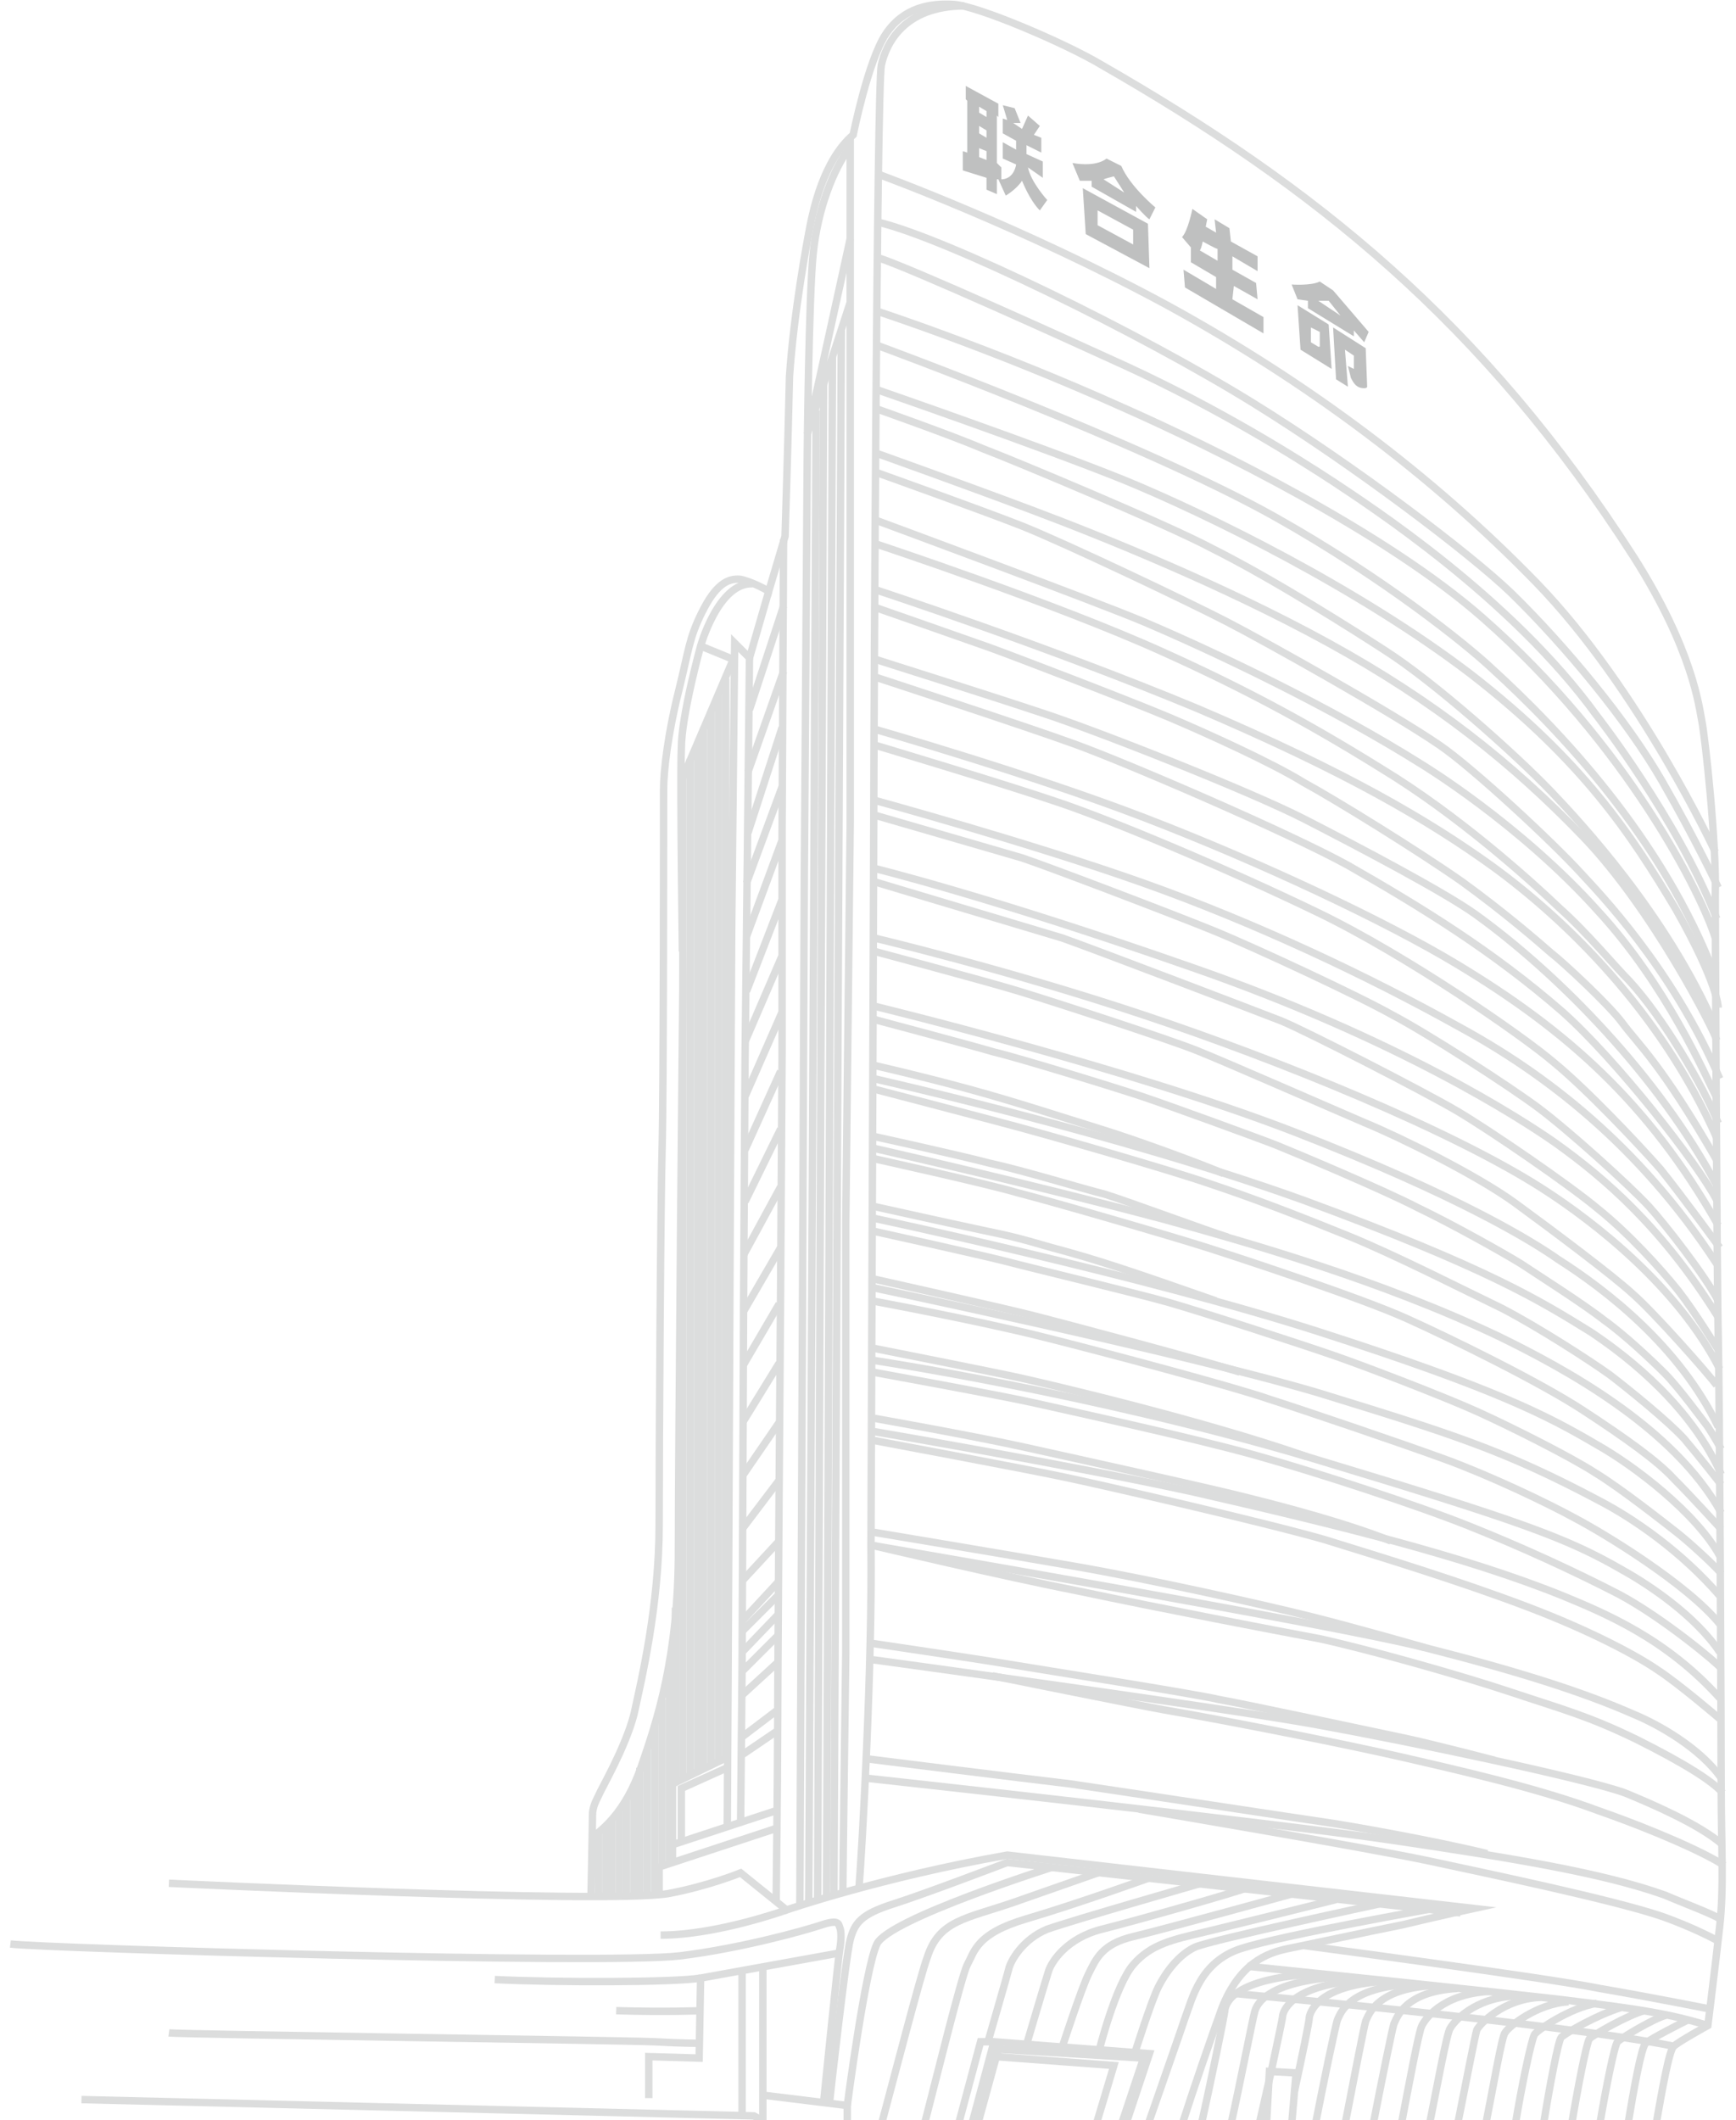 <?xml version="1.0" encoding="utf-8"?>
<!-- Generator: Adobe Illustrator 28.0.0, SVG Export Plug-In . SVG Version: 6.00 Build 0)  -->
<svg version="1.1" id="前景" xmlns="http://www.w3.org/2000/svg" xmlns:xlink="http://www.w3.org/1999/xlink" x="0px" y="0px"
	 viewBox="0 0 117.2 143.1" style="enable-background:new 0 0 117.2 143.1;" xml:space="preserve">
<style type="text/css">
	.st0{fill:none;stroke:#DCDDDD;stroke-width:0.5;stroke-miterlimit:10;}
	.st1{fill:#BFC0C0;}
</style>
<path class="st0" d="M11.4,127.1c0,0,29.3,1.4,33.7,0.7c2.7-0.5,4.9-1.4,4.9-1.4l3.1,2.5c0,0,6.4-2.2,14.9-3.7l31.5,3.6
	c0,0-2.3,0.5-4.8,1.1c-2.5,0.5-6.2,1.3-7.7,1.6c-1.5,0.3-3.3,1-4.5,4c-0.8,2.2-2,5.7-2.7,7.9"/>
<path class="st0" d="M56,141.9c0,0,1.1-9.9,1.4-11c0.3-1.1,0.7-1.7,2.9-2.4c2.2-0.7,7.7-2.8,7.7-2.8l30.6,3.4"/>
<path class="st0" d="M55.6,141.9c0,0,1-9.9,1.1-10.4c0.1-0.5,0.1-1.2,0-1.4c-0.1-0.2,0-0.6-1.2-0.2c-1.2,0.4-5.5,1.6-9.6,2.1
	c-5.1,0.6-42.7-0.5-45.2-0.8"/>
<path class="st0" d="M58,127.3c0.2-2.5,0.9-14.9,0.8-23c0,0,0.2-49.9,0.2-52.5c0-2.6,0.2-46,0.5-47.4c0.3-1.4,1.5-4,5.6-4"/>
<path class="st0" d="M59.4,11.8c0,0,9.6,3.5,19.4,8.8c9.5,5.2,17.9,11.5,24.9,18.7c7,7.2,12.1,18.2,12.1,18.2"/>
<path class="st0" d="M59.2,21c0,0,7.7,2.5,16.6,6.5c6.1,2.7,17.7,8.4,24.3,14.2c9.8,8.6,14.8,18.7,15.7,21.6"/>
<path class="st0" d="M59.2,26.3c0,0,11,3.8,16.7,6.1c5.6,2.3,15.8,7.3,23.4,13.1c7.6,5.9,10.8,10.8,13.8,15.8
	c2.9,5.1,2.9,6.7,2.9,6.7"/>
<path class="st0" d="M59.2,30.6c0,0,5.6,2,10.4,3.8c4.8,1.8,13,5.1,20.1,9c7.1,3.9,12.4,8.1,17.2,13.1c4.7,4.9,8.8,13,9,13.7"/>
<path class="st0" d="M59.1,35.1c0,0,14.9,5.5,18.2,6.9c4.7,2,12.5,5.7,18.7,9.6c0,0,6.6,4,11.9,9.9c4.6,5,7.2,11,8,12.6"/>
<path class="st0" d="M59.1,39.8c0,0,11.6,3.8,21.7,8c10.1,4.3,15.7,7.6,20,10.7c4.8,3.5,11.3,9.7,15.1,18.3"/>
<path class="st0" d="M59.1,44.5c0,0,7.6,2.4,11.2,3.6c3.7,1.2,14.1,5.3,17.8,7.2c3.7,1.9,9.4,4.9,11.5,6.4
	c5.7,4.1,12.4,11,16.3,18.3"/>
<path class="st0" d="M59,49.2c0,0,10.5,3,18.3,6s16.3,7,21.1,9.9c7.3,4.4,12.9,9.3,17.6,17.6"/>
<path class="st0" d="M59,54c0,0,10.6,2.9,18.2,5.6c7.6,2.7,15.2,6.3,21.3,9.7c5.7,3.1,12.1,7.9,17.4,16"/>
<path class="st0" d="M59,58.6c0,0,7.8,1.9,21.5,6.7c13.8,4.8,22.2,10.2,24.6,11.9c3.2,2.3,7.1,5.6,10.9,11.7"/>
<path class="st0" d="M59,63.3c0,0,8.9,2.1,18.2,5.2s20.8,7.8,26.9,11.7c3.6,2.3,9.2,6.7,12,12.2"/>
<path class="st0" d="M59,67.9c0,0,17.3,4.2,28.4,8.5s16.1,7.4,17.8,8.6c3.3,2.1,8.2,5.9,10.8,11.3"/>
<path class="st0" d="M59,72.8c0,0,16.5,3.7,29,8.2c12.5,4.6,16,6.8,19.4,8.9c2.7,1.8,6.8,5.1,8.8,9.6"/>
<path class="st0" d="M59,77.5c0,0,10.6,2.4,19.6,4.8c5.8,1.6,14.6,4.1,22.6,7.9c4.3,2.1,11.8,6.1,15,11.9"/>
<path class="st0" d="M58.9,82.2c0,0,18.4,3.9,30.2,7.7c11.8,3.8,15.3,5.6,18.7,7.6c2.5,1.4,6.7,4.6,8.3,7.5"/>
<path class="st0" d="M58.9,86.9c0,0,21,4.4,30.1,7.1c9.1,2.8,12.6,3.9,19,7.3c2.3,1.2,5.5,3.4,8.1,6.4"/>
<path class="st0" d="M58.9,91.8c0,0,14.7,2.2,29.3,6.5c14.6,4.4,17.6,5.5,21.4,7.7c1.8,1,4.9,3.1,6.5,5.5"/>
<path class="st0" d="M58.9,96.6c0,0,13,2.2,21.7,4.1c9.6,2.2,18.2,4.3,24.9,7c2.9,1.2,7,2.9,10.6,6.9"/>
<path class="st0" d="M58.9,104.3c0,0,31,5.3,37.3,6.9c6.3,1.6,10.7,3,14.1,4.5c1.7,0.7,4.5,2.3,5.9,4.3"/>
<path class="st0" d="M58.8,112c0,0,23.5,3.2,30.1,4.4c6.6,1.2,18,3.6,20.8,4.6c1.7,0.7,5,2.1,6.6,3.5"/>
<path class="st0" d="M58.4,120c0,0,27.5,3,35.6,4.2s14.2,2.2,18.4,3.7c0.9,0.4,3.3,1.3,3.7,1.6"/>
<path class="st1" d="M70.4,12l0-1.1l-1.1-0.5V9.8l1,0.5l0-1l-0.5-0.2l0.4-0.6l-0.8-0.7L69,8.7l-0.6-0.4l0.5,0l-0.4-1l-0.8-0.2l0.3,1
	L67.7,8v1l0.9,0.5l0,0.6l-0.9-0.5l0,1.1l0.9,0.4c0,0-0.1,0.9-0.9,1l-0.1,0l0-0.8L67.3,11l0-3.2l0.1,0.1V7l-2.2-1.2l0,0.9l0.1,0.1
	v3.5l-0.3-0.1l0,1.3l1.6,0.5v0.8l0.7,0.3v-1l0.1,0l0.5,1.1c0,0,0.7-0.4,1.1-1c0,0,0.5,1.3,1.2,2l0.5-0.7c0,0-1.1-1.2-1.3-2.2
	L70.4,12z M66.6,10.8l-0.5-0.2V10l0.5,0.2V10.8z M66.6,9.3L66.1,9V8.5l0.5,0.3V9.3z M66.6,7.9l-0.5-0.3V7.2l0.5,0.3V7.9z"/>
<path class="st1" d="M75.7,11.2l-1-0.5c0,0-0.6,0.6-2.3,0.3l0.5,1.2h0.8v0.4l3,1.7v-0.4c0,0,0.7,0.8,0.9,0.9L78,14
	C78,14,76.3,12.6,75.7,11.2z M74.5,12.1c0.3-0.1,0.7-0.2,0.7-0.2c0.2,0.3,0.7,1.1,0.7,1.1L74.5,12.1z"/>
<path class="st1" d="M73.1,12.7l0.2,3.1l4.3,2.3l-0.1-3L73.1,12.7z M76.5,16.5l-2.4-1.3v-1l2.4,1.3V16.5z"/>
<path class="st1" d="M83.3,19.3l1.6,0.9l-0.1-1.1l-1.6-0.9l0-0.9l1.7,1l0-1l-1.8-1l-0.1-0.9l-1-0.6l0.1,0.9l-0.7-0.4l0.1-0.5l-1-0.7
	c0,0-0.3,1.5-0.7,1.9l0.6,0.7l0,1l1.7,1v0.8l-2.2-1.3l0.1,1.2l5.3,3.1v-1.1l-2.1-1.2L83.3,19.3z M82.2,17.6L81,16.9
	c0.1-0.1,0.2-0.6,0.2-0.6s0.9,0.5,1,0.5C82.2,16.8,82.2,17.6,82.2,17.6z"/>
<path class="st1" d="M88.3,20.3l0,0.5l3.1,1.9l0-0.4l0.7,0.8l0.3-0.7l-2.4-2.8l-0.9-0.6c-0.6,0.3-1.9,0.2-1.9,0.2l0.4,1L88.3,20.3z
	 M89.7,20.3l0.8,1l-1.5-1L89.7,20.3z"/>
<path class="st1" d="M87.6,20.6l0.2,3l2.1,1.3l-0.2-3L87.6,20.6z M89,23.4l-0.5-0.3l0-1l0.6,0.3V23.4z"/>
<path class="st1" d="M90,22.1l0.2,3.5l0.8,0.5l-0.2-2.5l0.6,0.4v0.9L91,24.7c0,0,0.1,0.4,0.2,0.8c0.2,0.4,0.4,0.7,0.9,0.7
	c0,0,0.2,0,0.2-0.1c0-0.1-0.1-2.6-0.1-2.6L90,22.1z"/>
<polyline class="st0" points="43.8,141.6 43.8,138.8 47.2,138.9 47.3,133.5 56.7,131.8 "/>
<line class="st0" x1="50.1" y1="142.7" x2="50.1" y2="133"/>
<line class="st0" x1="51.5" y1="143.2" x2="51.5" y2="132.8"/>
<polyline class="st0" points="51.5,141.4 57.2,142.1 57.2,143.4 "/>
<polyline class="st0" points="65.6,143.4 67.1,137.8 77.6,138.6 76,143.4 "/>
<polyline class="st0" points="66,143.4 67.4,138.3 77.2,138.9 75.7,143.4 "/>
<polyline class="st0" points="67.2,138.8 75.2,139.4 74,143.4 "/>
<path class="st0" d="M84.2,132.7c0,0,18.6,1.9,22.4,2.4c4,0.5,6.1,0.8,8.7,1.6"/>
<path class="st0" d="M82.9,134.5c0,0,22.8,2.1,30.1,3.6"/>
<path class="st0" d="M111.8,143.4c0.4-2.3,0.9-5.1,1.2-5.3c0.3-0.3,2.3-1.4,2.3-1.4s0.5-4,0.8-6.7c0.3-2.7,0.1-5.4,0.1-9.4
	c0-4-0.1-26.2-0.2-30.4c-0.1-4.2-0.2-29.7-0.2-29.7c0.1-3.7-0.7-10.8-0.9-11.8c-0.2-1-0.6-4.8-4.6-11.1
	c-10.2-15.9-21.6-25-35.9-33.2c-2.5-1.5-8.4-4-10-4.1c-1.6-0.1-3.4,0.2-4.6,2c-1.2,1.8-2.2,6.8-2.2,6.8c-2,1.7-2.7,5.1-2.9,6.1
	c-0.2,1-1.1,5.8-1.4,10.2C53.2,29.9,53,36.2,53,36.2l-1.1,3.7c0,0-1-0.6-1.9-0.8c-0.9-0.1-1.7,0.4-2.6,2.2c-0.9,1.8-0.9,2.6-1.6,5.4
	c-0.7,2.8-1,5.3-1,6.6c0,1.3,0,20.7-0.1,24.2c-0.1,3.5-0.2,19.9-0.2,25.4s-1.2,10.5-1.7,12.8c-0.6,2.3-2.2,5-2.4,5.5
	c-0.2,0.4-0.4,0.8-0.4,1.3c0,0.6-0.1,5.5-0.1,5.5"/>
<path class="st0" d="M109.9,143.4c0.4-2.4,0.9-5.2,1.2-5.5c0.3-0.3,2.5-1.4,2.9-1.6"/>
<path class="st0" d="M108,143.4c0.4-2.4,1-5.4,1.2-5.6c0.3-0.3,2.5-1.6,3.3-1.8"/>
<path class="st0" d="M106.1,143.4c0.4-2.4,1-5.5,1.2-5.8c0.3-0.3,2.6-1.6,3.7-1.9"/>
<path class="st0" d="M104.2,143.4c0.4-2.5,1-5.7,1.2-5.9c0.3-0.3,2.4-1.5,4-2"/>
<path class="st0" d="M102.3,143.4c0.4-2.5,1.1-5.8,1.3-6.1c0.2-0.3,2.4-1.8,4.2-2.1"/>
<path class="st0" d="M100.3,143.4c0.5-2.5,1.1-6,1.3-6.2c0.2-0.4,2.2-2,4.3-2.1"/>
<path class="st0" d="M98.4,143.4c0.5-2.5,1.2-6.1,1.3-6.4c0.2-0.4,1.8-2.1,4.3-2.2"/>
<path class="st0" d="M96.5,143.4c0.5-2.5,1.2-6.3,1.4-6.5c0.2-0.4,1.6-2.1,4.5-2.2"/>
<path class="st0" d="M94.6,143.4c0.5-2.6,1.2-6.4,1.4-6.7c0.2-0.4,1.3-2.1,4.5-2.3"/>
<path class="st0" d="M92.7,143.4c0.5-2.6,1.3-6.5,1.4-6.8c0.2-0.4,0.7-2.2,4.3-2.4"/>
<path class="st0" d="M90.8,143.4c0.5-2.6,1.3-6.7,1.4-7c0.2-0.4,0.7-2.2,4.6-2.4"/>
<path class="st0" d="M88.8,143.4c0.5-2.6,1.4-6.9,1.5-7.1c0.2-0.4,0.7-2.2,5.1-2.4"/>
<path class="st0" d="M87.4,141.1c0.5-2.3,1-4.7,1-5c0.1-0.4,0.7-2.2,5.4-2.4"/>
<path class="st0" d="M85,143.4l0.5-2.2l0.3-1.3c0.4-1.9,0.8-3.7,0.8-3.9c0.1-0.4,0.7-2.1,5.7-2.4"/>
<path class="st0" d="M83.1,143.4c0.6-2.7,1.5-7.3,1.6-7.6c0.1-0.4,0.6-2.1,6-2.4"/>
<path class="st0" d="M81.1,143.4c0.6-2.7,1.6-7.5,1.6-7.8c0.1-0.4,0.5-2.1,6.3-2.4"/>
<path class="st0" d="M57.2,142.1c0,0,1.2-9.2,2-10.9c0.8-1.7,11.9-5.2,11.9-5.2"/>
<path class="st0" d="M59.5,143.4c0.7-2.6,2.7-10.3,3.1-11.3c0.8-2.5,2.6-2.6,5.8-3.7l6-2.1"/>
<path class="st0" d="M62.4,143.4c0.7-2.7,2.5-10,2.9-10.8c0.5-0.9,0.6-2.1,4-3.1c3.4-1,8.4-2.8,8.4-2.8"/>
<polyline class="st0" points="64.7,143.4 66.2,137.8 67.1,137.8 "/>
<path class="st0" d="M66.7,137.8c0,0,1.3-4.5,1.4-4.9c0.1-0.5,0.9-2,2.6-2.7c1.7-0.6,10.4-3.1,10.4-3.1"/>
<path class="st0" d="M69.3,138c0,0,1.3-4.4,1.5-5c0.2-0.6,1.2-2.2,3.6-2.8c2.4-0.6,9.4-2.6,9.8-2.8"/>
<path class="st0" d="M71.7,138.2c0,0,1.3-4,1.8-5c0.5-1,0.9-2,3-2.5c2.1-0.5,10.8-2.9,10.8-2.9"/>
<path class="st0" d="M74.2,138.4c0,0,1.1-4.4,2.3-5.8c1.2-1.4,2.7-1.7,4.8-2.2c2.1-0.5,8.9-2.2,8.9-2.2"/>
<path class="st0" d="M76.6,138.6c0,0,1.1-3.5,1.6-4.5c0.5-1,1.4-2.2,2.5-2.7c1.2-0.5,12.4-2.9,12.4-2.9"/>
<path class="st0" d="M77.5,143.4c0.8-2.3,2.2-6.3,2.5-7.2c0.5-1.3,1-3.8,3.8-4.7c2.8-0.9,13-2.7,13-2.7"/>
<path class="st0" d="M54,128.6l0.3-69.2l0.2-28.8c0,0,0.1-10.6,0.4-13.5c0.3-2.9,1.3-5.6,2.5-7.2v21.3v24.3l-0.3,27l0,29
	c0,0-0.2,15.4-0.2,16.3"/>
<path class="st0" d="M40,124c0.6-0.5,2.2-1.6,3.3-4.8c1.1-3.2,2.5-7.4,2.5-14.6c0-7.3,0.3-38.2,0.3-38.2S45.9,52.7,46,50.5
	c0-2.2,1.3-6.9,1.3-6.9s1.2-4.3,3.5-4.2"/>
<polyline class="st0" points="51.9,39.9 50.6,44.4 49.6,43.4 49.4,62.6 49.3,81.9 49.2,104.3 49.1,123.3 "/>
<path class="st0" d="M52.4,128.3c0,0,0.1-8.5,0.1-11.3c0-2.8,0.1-16.5,0.1-16.5L52.7,87l0.1-15.9l0-15l0.1-19.7"/>
<polyline class="st0" points="47.3,43.6 49.5,44.5 46,52.7 "/>
<path class="st0" d="M50,123l0.1-10.6l0.1-24.3l0.1-16.6c0,0,0.3-26.4,0.3-27.2"/>
<path class="st0" d="M11.4,137.2c0.7,0.1,30.7,0.5,32.8,0.6c1.7,0.1,3,0.1,3,0.1"/>
<path class="st0" d="M47.3,133.5c-1.8,0.3-9.8,0.3-13.9,0.1"/>
<path class="st0" d="M47.3,135.7c0,0-2.3,0.1-5.7,0"/>
<path class="st0" d="M53.1,128.9c0,0-4.7,1.7-8.5,1.7"/>
<path class="st0" d="M5.5,141.7l45.4,1.1c0,0,0.4,0.2,0.4,0.3c0,0.1,0.3,0.2,0.3,0.3"/>
<polyline class="st0" points="85.5,143.4 85.7,139.8 87.5,139.9 87.2,143.4 "/>
<path class="st0" d="M59.3,17.4c2.2,0.7,13.2,5.7,16.7,7.3c6.3,2.9,11.4,6.1,14,7.8c2.4,1.6,12,7.8,17.8,15.8c0,0,5.4,6.9,8.1,13.7"
	/>
<path class="st0" d="M59.2,23.3c0,0,18,6.6,26.9,11.6c7.3,4.1,12.9,8.6,14.6,10.2c4.5,4.1,11.6,11.5,15.1,20.8"/>
<path class="st0" d="M59.2,27.6c0,0,5.1,1.8,7.2,2.7c2.1,0.8,12.4,5.1,15.4,6.7c4.2,2.1,9.7,5.6,11.7,6.9c3.3,2.1,8.8,7,11.2,9.5
	c2,2.1,7.8,8.3,11.1,15.9"/>
<path class="st0" d="M59.2,31.9c0,0,7,2.5,9.8,3.6c3,1.2,11.4,5.2,13.9,6.5c2.7,1.4,11.1,6.1,14.3,8.3c2.2,1.5,7.6,6.5,9.6,8.7
	c1,1.1,6.1,6.3,9.3,13.8"/>
<path class="st0" d="M59.1,36.7c0,0,12.1,4,19.4,7.3c5.1,2.3,9.5,4.6,14.8,7.9c5.1,3.1,9.9,7.4,12,9.4c1.9,1.7,3.7,3.9,4.7,4.9
	c2.3,2.5,5,7.1,6,9.6"/>
<path class="st0" d="M59.1,41c0,0,6.3,2.2,7.7,2.7c1.4,0.5,9.5,3.6,12.1,4.7c2.6,1.1,7,3.1,9.1,4.4c2.2,1.2,7.7,4.6,10.7,6.7
	c2.9,2.1,5.2,4.1,6,4.8c0.9,0.7,3.9,3.5,4.8,4.7c1.1,1.5,2.6,2.7,6.4,9.3"/>
<path class="st0" d="M67,113.1c0,0,9.9,2,11.6,2.3c4.1,0.7,12.2,2.3,16.1,3.2c3.9,0.9,9.2,2.1,13.2,3.6c4,1.4,7.3,2.9,8.5,3.7"/>
<path class="st0" d="M58.9,104.3c0,0,8.9,2.1,14,3.1c5.7,1.2,13,2.6,16.2,3.2c3.2,0.7,9.3,2.4,12.9,3.6c3.6,1.2,5.2,1.6,8.5,3.2
	c3.2,1.6,5.1,2.8,5.8,3.6"/>
<path class="st0" d="M58.9,103.4c0,0,8.4,1.4,13.6,2.3c5.2,0.9,12.8,2.6,16,3.4c3.2,0.8,7.7,2.1,7.7,2.1"/>
<path class="st0" d="M58.9,97.2c0,0,10.7,2,13,2.5c2.4,0.5,13.3,3,17.5,4.2c4.2,1.3,9.1,2.8,13.6,4.5c4.5,1.7,7.6,3.4,8.9,4.3
	c1.4,0.9,4.2,3.3,4.2,3.3"/>
<path class="st0" d="M58.8,110.9c0,0,6.8,1,9.2,1.4c2.4,0.4,12.6,2,14.3,2.4c1.7,0.3,10.6,2.2,12.5,2.6c1.9,0.4,6.1,1.5,6.1,1.5"/>
<path class="st0" d="M58.9,95.7c0,0,6.8,1.2,10.4,2c3.6,0.8,12.7,2.8,15,3.4c2.4,0.6,6.6,1.7,9.6,2.9"/>
<path class="st0" d="M58.9,92.6c0,0,8.8,1.6,11,2.1c2.2,0.5,10.5,2.3,14.8,3.5c4.3,1.2,11,3.4,14.5,4.8c3.5,1.4,7,3,10.1,4.6
	c3,1.6,6.7,4.7,6.9,5"/>
<path class="st0" d="M59,91c0,0,8.1,1.6,9.9,2c1.8,0.4,12.1,2.8,19.3,5.3"/>
<path class="st0" d="M58.9,86.3c0,0,8.5,1.9,10.5,2.4c2,0.5,11.4,3,14.3,3.9"/>
<path class="st0" d="M58.9,87.8c0,0,7,1.3,11.4,2.4c4.4,1.1,13,3.4,15.3,4.2c2.2,0.7,9,3,12,4.1c3,1.1,6.8,2.9,8.8,4
	c1.9,1,7.5,4.4,9.7,7.1"/>
<path class="st0" d="M58.9,81.4c0,0,5.4,1.2,7.3,1.6c1.9,0.4,2.4,0.5,4.8,1.2c3,0.8,5.1,1.5,11.1,3.6"/>
<path class="st0" d="M59,83.1c0,0,6.8,1.5,8.8,2c1.9,0.5,9,2.2,11.1,2.8c2.1,0.6,8.9,2.8,11.2,3.6s7.5,2.8,9.7,3.8
	c2.2,1,6.2,3,7.9,4.1c1.8,1.1,4.7,3.4,5.6,4.1c1,0.8,2.7,2.4,2.9,2.7"/>
<path class="st0" d="M59,78.2c0,0,7.7,1.7,9.7,2.3c2,0.5,10.3,2.9,12.8,3.7c2.5,0.8,10.4,3.4,13.5,4.8c3.1,1.4,9,4.3,11.9,6.2
	c2.9,1.9,5,3.4,6.1,4.6c1.2,1.2,3.2,3.4,3.2,3.4"/>
<path class="st0" d="M59,76.7c0,0,5.5,1.2,7.8,1.8c2.3,0.5,6.2,1.7,7.8,2.1c1.6,0.5,7,2.5,8.3,2.9"/>
<path class="st0" d="M59,73.5c0,0,6.9,1.8,9.5,2.5c2.6,0.7,10.3,2.9,13.2,3.9c3,1,6.1,2.2,9.3,3.5c3.2,1.3,7.9,3.7,10.4,4.9
	c2.5,1.3,5.9,3.5,7.3,4.5c1.3,1,3.9,3.1,5,4.3c1.1,1.3,2.5,3.1,2.5,3.1"/>
<path class="st0" d="M59,71.9c0,0,3.1,0.7,6.4,1.6s6.3,1.9,8.9,2.7c2.6,0.8,6.9,2.4,8.3,3"/>
<path class="st0" d="M59,68.8c0,0,6.4,1.7,8.1,2.2c1.7,0.4,8.2,2.4,10,3c1.8,0.6,8.1,2.9,9.1,3.3c1,0.4,7.2,3,9.5,4.2
	c2.3,1.1,5.7,3,7,3.8c1.2,0.8,4.2,2.7,5.6,3.8c1.4,1,3.2,2.7,4.1,3.6c0.9,0.9,2.6,3.2,2.9,3.6c0.4,0.6,0.9,1.5,0.9,1.5"/>
<path class="st0" d="M59.1,45.7c0,0,10.1,3.3,13.4,4.5c3.6,1.3,14.5,6,18.5,8.2c4.9,2.8,9.8,5.8,14.5,9.9
	c3.6,3.2,9.1,10.2,10.4,12.7"/>
<path class="st0" d="M59.1,50.3c0,0,8.7,2.6,12.5,3.9c3.8,1.3,11.4,4.5,17.4,7.4c6,2.9,13.8,8.3,15.9,10.1c2.2,1.8,5.7,5.5,7.2,7.2
	c1.6,2,4,5.3,4,5.3"/>
<path class="st0" d="M59,55c0,0,8.3,2.4,10,2.9c1.8,0.6,10.2,3.8,12.9,4.9c2.7,1.1,9.8,4.4,12.1,5.7c2.3,1.2,7.9,4.8,9.9,6.3
	c2,1.5,6,5.1,7.4,6.6c1.1,1.2,3.9,4.8,4.7,6.4"/>
<path class="st0" d="M59,59.5c0,0,10.7,3.2,12.7,3.8c2,0.7,13,4.9,14.8,5.6c1.7,0.7,9.7,4.8,11.9,6.1c2.2,1.3,7.6,5,9.5,6.6
	c2,1.6,4.2,4,5.4,5.5c1.1,1.4,2.7,4,2.7,4"/>
<path class="st0" d="M59,64.2c0,0,7.5,2,9.8,2.7c2.3,0.7,10,3.2,12,4c2,0.8,9.3,4,11.4,4.9c2.2,0.9,7.5,3.5,10.1,5.4
	c2.6,1.9,6.6,4.9,7.9,6.1c1.4,1.2,5.2,5.5,5.7,6.2"/>
<path class="st0" d="M58.5,118.7c0,0,10.4,1.3,13.8,1.7c3.4,0.5,15.9,2.4,17.3,2.6c1.4,0.2,7.1,1.2,10.8,2.1"/>
<path class="st0" d="M76.9,122.1c0,0,15.4,2.6,19.6,3.5c4.2,0.9,12.3,2.6,15.6,3.7c2.3,0.8,3.9,1.7,3.9,1.7"/>
<path class="st0" d="M59.3,15c4.6,1.1,17.7,7.5,25.3,12.2C91.4,31.4,99.3,37.4,102,40c3.7,3.6,7.9,8.7,10.2,12.7s3.8,7.2,3.8,7.2"/>
<polyline class="st0" points="57.4,16.1 54.5,29.3 57.4,20.4 "/>
<line class="st0" x1="55.1" y1="27.7" x2="54.6" y2="128.4"/>
<line class="st0" x1="55.6" y1="25.9" x2="55.2" y2="128.2"/>
<line class="st0" x1="56.2" y1="24.1" x2="55.8" y2="128.1"/>
<line class="st0" x1="50.6" y1="47.9" x2="52.9" y2="40.9"/>
<line class="st0" x1="50.5" y1="52.1" x2="52.9" y2="45.3"/>
<line class="st0" x1="50.5" y1="56.2" x2="52.8" y2="49.1"/>
<line class="st0" x1="52.8" y1="53.1" x2="50.4" y2="59.6"/>
<line class="st0" x1="50.4" y1="63.2" x2="52.8" y2="56.7"/>
<line class="st0" x1="50.4" y1="66.9" x2="52.8" y2="60.7"/>
<line class="st0" x1="50.3" y1="70.3" x2="52.8" y2="64.5"/>
<line class="st0" x1="52.8" y1="68.3" x2="50.3" y2="74"/>
<line class="st0" x1="50.3" y1="77.6" x2="52.7" y2="72.3"/>
<line class="st0" x1="52.7" y1="76.2" x2="50.3" y2="81.1"/>
<line class="st0" x1="50.2" y1="84.7" x2="52.7" y2="80.1"/>
<line class="st0" x1="52.7" y1="84.2" x2="50.2" y2="88.5"/>
<line class="st0" x1="50.2" y1="92.1" x2="52.6" y2="88"/>
<line class="st0" x1="50.2" y1="95.9" x2="52.6" y2="92"/>
<line class="st0" x1="50.2" y1="99.5" x2="52.6" y2="96"/>
<line class="st0" x1="50.1" y1="103.2" x2="52.6" y2="99.9"/>
<line class="st0" x1="50.1" y1="106.7" x2="52.6" y2="104"/>
<line class="st0" x1="50.1" y1="109.4" x2="52.6" y2="106.7"/>
<line class="st0" x1="50.1" y1="110.1" x2="52.6" y2="107.6"/>
<line class="st0" x1="50.1" y1="111.5" x2="52.5" y2="109"/>
<line class="st0" x1="50.1" y1="112.8" x2="52.5" y2="110.4"/>
<line class="st0" x1="50.1" y1="114.4" x2="52.5" y2="112.2"/>
<line class="st0" x1="50" y1="117.3" x2="52.5" y2="115.4"/>
<line class="st0" x1="50" y1="118.5" x2="52.5" y2="116.8"/>
<polyline class="st0" points="44.5,127.9 44.5,126 52.4,123.4 "/>
<polyline class="st0" points="45.4,125.7 45.4,124.5 52.4,122.2 "/>
<polyline class="st0" points="45.4,124.5 45.4,120.4 49.1,118.6 "/>
<polyline class="st0" points="49.1,119.3 46,120.7 46,124.3 "/>
<line class="st0" x1="40.4" y1="128.1" x2="40.4" y2="123.6"/>
<line class="st0" x1="40.9" y1="128" x2="40.9" y2="123.2"/>
<line class="st0" x1="41.3" y1="128" x2="41.3" y2="122.7"/>
<line class="st0" x1="41.8" y1="128" x2="41.8" y2="122.1"/>
<line class="st0" x1="42.3" y1="128" x2="42.3" y2="121.4"/>
<line class="st0" x1="42.8" y1="128" x2="42.8" y2="120.5"/>
<line class="st0" x1="43.2" y1="128" x2="43.2" y2="119.3"/>
<line class="st0" x1="43.7" y1="127.9" x2="43.7" y2="118"/>
<line class="st0" x1="44.2" y1="127.9" x2="44.2" y2="116.4"/>
<line class="st0" x1="44.7" y1="125.8" x2="44.7" y2="114.7"/>
<line class="st0" x1="46.6" y1="51.2" x2="46.6" y2="119.8"/>
<line class="st0" x1="47.1" y1="50.2" x2="47.1" y2="119.5"/>
<line class="st0" x1="47.5" y1="49.1" x2="47.5" y2="119.3"/>
<line class="st0" x1="48" y1="48" x2="48" y2="119.1"/>
<line class="st0" x1="48.5" y1="46.9" x2="48.5" y2="118.9"/>
<line class="st0" x1="49" y1="45.8" x2="49" y2="118.6"/>
<line class="st0" x1="45.2" y1="125.8" x2="45.2" y2="112.4"/>
<line class="st0" x1="45.6" y1="120.3" x2="45.6" y2="108.5"/>
<line class="st0" x1="46.1" y1="120" x2="46.1" y2="52.3"/>
<line class="st0" x1="56.8" y1="22.3" x2="56.3" y2="127.9"/>
<path class="st0" d="M88,131.3c0,0,16.6,2.2,20,2.9c3.5,0.6,7.5,1.4,7.5,1.4"/>
</svg>
